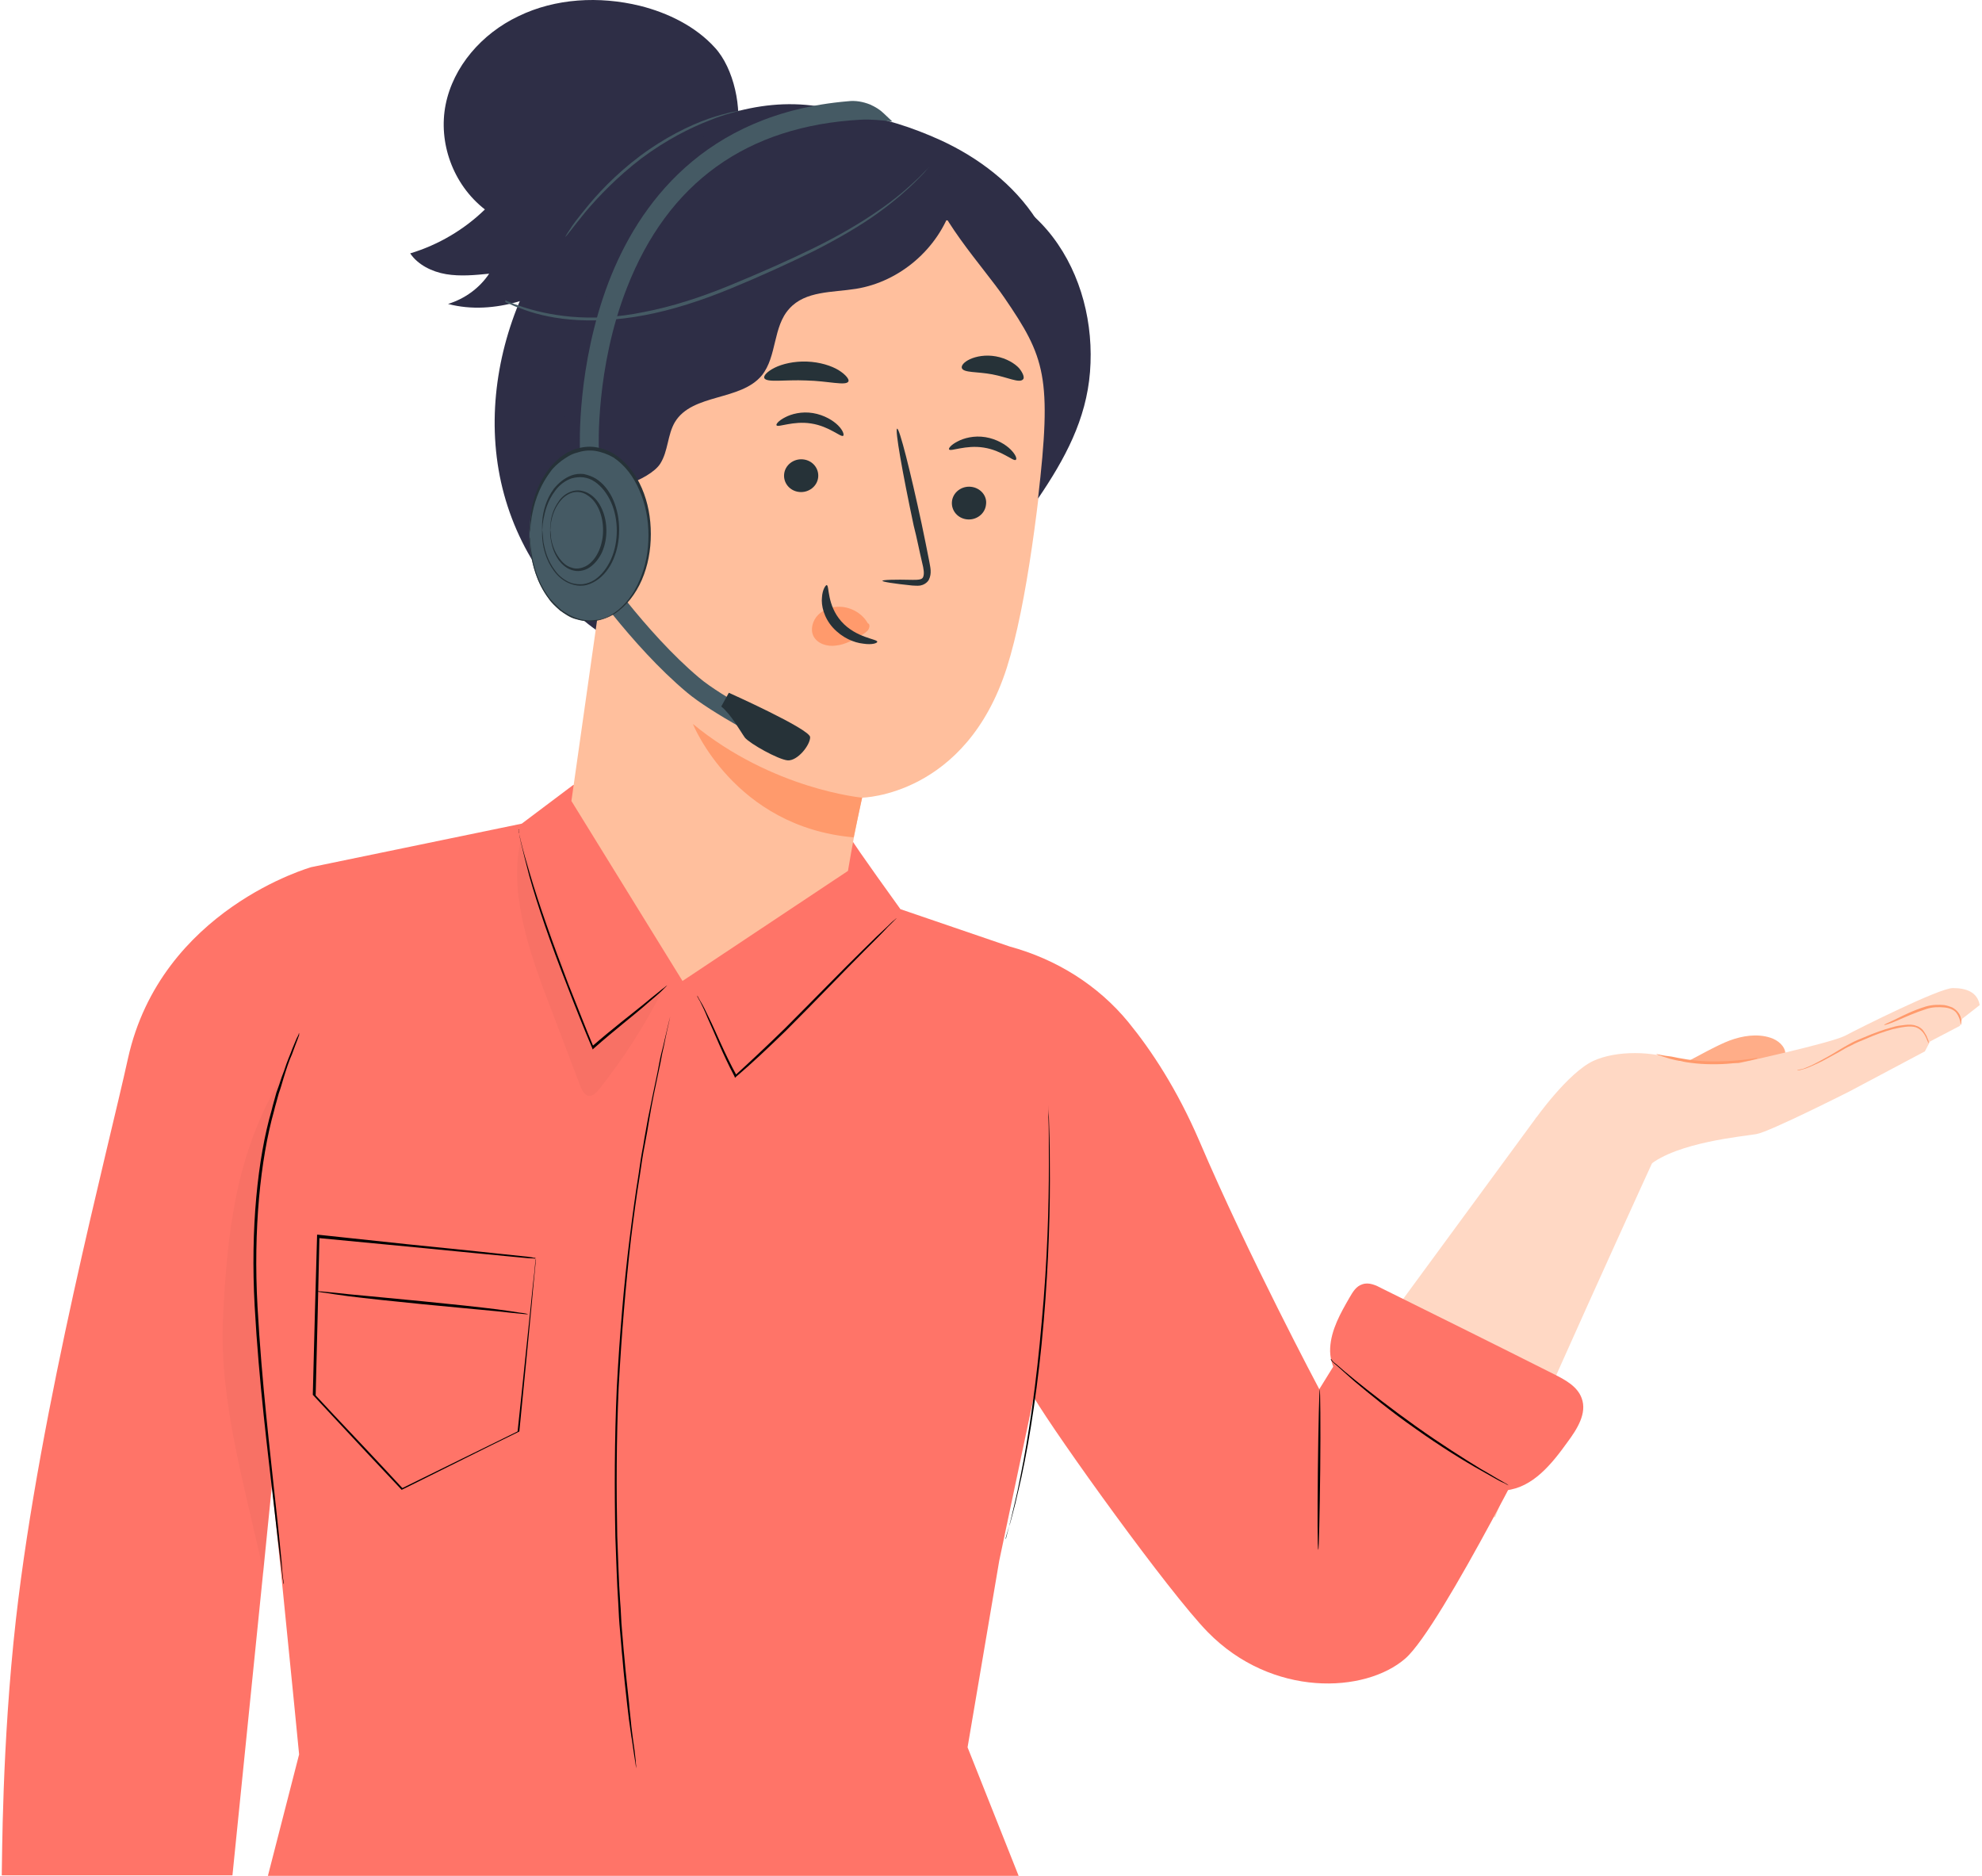 <?xml version="1.0" encoding="UTF-8"?> <svg xmlns="http://www.w3.org/2000/svg" width="558" height="528" viewBox="0 0 558 528" fill="none"> <path d="M473.907 299.42C477.367 297.691 483.356 294.233 486.95 292.903C490.543 291.573 494.669 290.908 498.396 292.105C500.525 292.77 502.655 294.499 502.655 296.76L488.281 307.267L473.773 303.41V299.42H473.907Z" fill="#FFAD88"></path> <path d="M489.479 299.286C489.479 299.286 515.166 293.701 519.425 291.573C523.684 289.312 546.043 278.14 549.77 278.14C553.497 278.14 556.691 279.204 557.356 282.928L552.432 286.785L551.767 288.78L543.382 293.169L541.918 295.961L520.623 307.266C520.623 307.266 498.263 318.571 494.536 319.236C490.81 319.901 472.176 321.497 464.191 328.147L432.248 314.98C432.248 314.98 441.432 301.946 448.619 298.621C455.007 295.695 465.522 295.695 472.975 298.754L489.479 299.286Z" fill="#FFD8C4"></path> <path d="M468.184 320.699C468.184 320.699 427.59 409.277 420.935 427.099C420.935 427.099 375.417 419.651 373.953 394.381L432.514 314.582L468.184 320.699Z" fill="#FFD8C4"></path> <path d="M505.982 301.282C505.982 301.282 506.115 301.282 506.381 301.282C506.647 301.282 507.047 301.149 507.579 301.016C508.644 300.75 510.108 300.085 511.838 299.287C513.568 298.489 515.565 297.292 517.827 296.095C518.892 295.43 520.09 294.765 521.288 294.233C522.485 293.568 523.816 293.036 525.147 292.504C527.809 291.307 530.471 290.376 532.867 289.711C535.262 289.179 537.658 288.647 539.388 289.179C541.119 289.844 541.917 291.307 542.316 292.238C542.716 293.169 542.982 293.834 542.982 293.701C542.982 293.701 542.982 293.568 542.982 293.302C542.982 293.036 542.849 292.637 542.583 292.105C542.45 291.573 542.05 291.041 541.651 290.376C541.252 289.711 540.453 289.046 539.521 288.78C538.59 288.381 537.392 288.381 536.327 288.514C535.129 288.647 533.932 288.78 532.734 289.179C530.205 289.844 527.676 290.775 524.881 291.972C523.55 292.504 522.219 293.036 521.021 293.701C519.824 294.366 518.626 295.031 517.561 295.696C515.432 297.026 513.435 298.09 511.705 299.021C509.975 299.952 508.644 300.484 507.579 300.883C506.514 301.149 505.849 301.149 505.982 301.282Z" fill="#FF9A6C"></path> <path d="M530.471 288.513C530.471 288.646 531.935 288.247 534.065 287.316C536.194 286.385 539.122 285.055 542.45 283.991C544.18 283.459 545.777 283.459 547.374 283.592C548.838 283.725 550.169 284.257 550.835 285.188C551.5 286.119 551.766 287.05 551.899 287.582C552.032 288.247 552.032 288.646 552.032 288.646C552.032 288.646 552.166 288.247 552.166 287.582C552.166 286.917 552.032 285.853 551.234 284.922C550.835 284.39 550.302 283.991 549.637 283.592C548.971 283.326 548.173 283.06 547.374 282.927C545.777 282.794 544.047 282.794 542.183 283.326C538.723 284.39 535.795 285.853 533.665 286.917C531.802 287.848 530.338 288.38 530.471 288.513Z" fill="#FF9A6C"></path> <path d="M466.32 296.759C466.32 296.759 466.719 297.025 467.384 297.158C468.05 297.424 469.115 297.69 470.313 298.089C472.841 298.754 476.435 299.419 480.428 299.552C484.42 299.685 488.014 299.419 490.676 298.887C492.007 298.621 492.938 298.488 493.737 298.222C494.402 298.089 494.802 297.956 494.802 297.823C494.802 297.69 493.205 298.089 490.676 298.355C488.147 298.621 484.554 298.887 480.561 298.754C476.568 298.621 473.107 297.956 470.579 297.424C467.917 297.158 466.32 296.626 466.32 296.759Z" fill="#FF9A6C"></path> <path d="M87.668 244.092L146.895 231.856L161.402 220.95L239.529 235.979C240.726 238.24 253.503 255.929 253.503 255.929L284.248 266.436C297.424 270.027 309.137 277.342 317.655 287.716C324.176 295.696 331.363 306.601 337.619 321.098C351.46 353.55 371.424 391.056 371.424 391.056L383.935 370.84L436.773 395.711C436.773 395.711 405.896 457.954 395.647 466.865C384.334 476.707 358.115 477.904 340.014 459.417C329.101 448.245 297.557 404.356 291.036 393.317L281.32 439.334L272.403 491.869L286.777 528.045H75.424L84.208 493.864C84.208 493.864 75.557 404.888 73.161 388.263C67.571 349.161 87.668 244.092 87.668 244.092Z" fill="#FF7468"></path> <path d="M87.668 244.092C87.668 244.092 45.345 255.929 36.028 297.956C30.438 323.492 11.273 395.977 4.485 455.826C0.492 491.337 0.625 524.187 0.492 527.911H65.442L92.992 256.062L87.668 244.092Z" fill="#FF7468"></path> <path d="M196.273 280.268C196.273 280.268 196.273 280.401 196.406 280.667C196.539 280.933 196.805 281.465 197.071 281.864C197.604 282.928 198.402 284.524 199.201 286.519C201.064 290.509 203.327 296.494 206.787 303.011L206.92 303.41L207.187 303.144C211.579 299.42 216.37 294.898 221.295 290.11C229.946 281.465 237.665 273.352 243.255 267.766C246.05 264.973 248.313 262.712 249.91 260.983C250.708 260.185 251.241 259.653 251.773 259.121C252.172 258.722 252.438 258.456 252.438 258.456C252.438 258.456 252.172 258.589 251.773 258.988C251.241 259.387 250.575 260.052 249.91 260.717C248.313 262.18 245.917 264.441 242.989 267.367C237.266 272.953 229.546 280.933 220.895 289.578C215.971 294.366 211.179 298.888 206.92 302.745L207.453 302.878C203.859 296.361 201.597 290.509 199.6 286.519C198.669 284.524 197.87 282.928 197.205 281.864C196.938 281.332 196.672 281.066 196.539 280.667C196.406 280.401 196.273 280.268 196.273 280.268Z" fill="black"></path> <path d="M145.964 233.452C145.964 233.452 145.964 233.718 146.097 234.383C146.23 235.048 146.363 235.979 146.629 237.043C147.161 239.304 147.96 242.629 149.025 246.619C151.287 254.732 155.014 265.638 159.672 277.475C162.068 283.726 164.464 289.711 166.726 295.031L166.859 295.43L167.126 295.164C173.115 289.844 178.572 285.721 182.165 282.529C184.028 280.933 185.493 279.736 186.424 278.805C186.823 278.406 187.223 278.007 187.489 277.741C187.755 277.475 187.888 277.342 187.888 277.342C187.888 277.342 187.755 277.475 187.489 277.608C187.223 277.874 186.823 278.14 186.291 278.539C185.226 279.47 183.762 280.534 181.899 282.13C178.172 285.189 172.715 289.312 166.593 294.632L167.126 294.765C164.863 289.445 162.6 283.46 160.072 277.209C155.546 265.372 151.687 254.466 149.291 246.353C148.093 242.363 147.161 239.038 146.629 236.777C146.363 235.713 146.23 234.782 145.964 234.117C146.097 233.718 146.097 233.452 145.964 233.452Z" fill="black"></path> <path d="M282.917 433.482C282.917 433.482 282.917 433.349 283.05 433.216C283.183 432.95 283.183 432.684 283.316 432.285C283.583 431.487 283.849 430.29 284.381 428.827C284.78 427.364 285.313 425.369 285.845 423.241C286.377 421.113 286.91 418.586 287.575 415.793C289.971 404.754 292.367 389.326 293.831 372.037C295.295 354.88 295.694 339.186 295.561 327.881C295.561 322.295 295.428 317.64 295.295 314.448C295.162 312.852 295.162 311.655 295.162 310.857C295.162 310.458 295.162 310.192 295.162 309.926C295.162 309.66 295.162 309.66 295.162 309.66C295.162 309.66 295.162 309.793 295.162 309.926C295.162 310.192 295.162 310.458 295.162 310.857C295.162 311.788 295.162 312.985 295.162 314.448C295.295 317.64 295.295 322.162 295.295 327.881C295.295 339.186 294.895 354.747 293.298 371.904C291.834 389.06 289.572 404.488 287.309 415.527C286.777 418.32 286.244 420.847 285.712 422.975C285.18 425.103 284.78 427.098 284.381 428.561C283.982 430.024 283.716 431.221 283.449 432.152C283.316 432.551 283.316 432.817 283.183 433.083C282.917 433.349 282.917 433.482 282.917 433.482Z" fill="black"></path> <path d="M84.208 290.774C84.208 290.774 84.075 290.907 84.075 291.173C83.942 291.439 83.809 291.838 83.543 292.237C83.143 293.301 82.478 294.631 81.812 296.493C81.413 297.424 81.014 298.488 80.615 299.552C80.215 300.749 79.816 301.946 79.284 303.276C78.884 304.606 78.352 306.069 77.82 307.532C77.42 309.128 76.888 310.724 76.489 312.453C72.496 326.152 70.499 345.969 71.697 367.648C72.895 389.327 75.424 408.877 77.021 422.975C77.82 430.024 78.485 435.743 79.017 439.733C79.284 441.728 79.417 443.191 79.55 444.255C79.683 444.787 79.683 445.186 79.683 445.452C79.683 445.718 79.683 445.851 79.816 445.851C79.816 445.851 79.816 445.718 79.816 445.452C79.816 445.186 79.816 444.787 79.683 444.255C79.55 443.191 79.417 441.595 79.284 439.733C78.884 435.743 78.352 430.024 77.553 422.975C76.089 408.877 73.694 389.327 72.496 367.781C71.298 346.102 73.294 326.418 77.154 312.719C77.553 310.99 78.086 309.394 78.485 307.798C79.017 306.335 79.417 304.872 79.816 303.542C80.215 302.212 80.615 301.015 81.014 299.818C81.413 298.621 81.812 297.69 82.212 296.759C82.877 294.897 83.409 293.567 83.809 292.503C83.942 292.104 84.075 291.705 84.208 291.439C84.208 290.907 84.208 290.774 84.208 290.774Z" fill="black"></path> <path d="M371.158 436.275C371.291 436.275 371.557 426.167 371.69 413.665C371.824 401.164 371.69 391.056 371.557 391.056C371.424 391.056 371.158 401.164 371.025 413.665C370.892 426.167 370.892 436.275 371.158 436.275Z" fill="black"></path> <path d="M179.104 497.72C179.104 497.72 179.104 497.587 179.104 497.188C179.104 496.789 178.971 496.257 178.971 495.592C178.837 494.129 178.571 492.001 178.172 489.341C178.039 488.011 177.773 486.548 177.64 484.819C177.507 483.223 177.24 481.361 177.107 479.499C176.708 475.643 176.176 471.254 175.776 466.466C175.51 464.072 175.377 461.545 175.111 458.885C174.845 456.225 174.845 453.432 174.578 450.639C174.179 444.92 174.046 438.802 173.78 432.418C173.514 419.517 173.514 405.419 174.179 390.523C174.978 375.627 176.176 361.53 177.64 348.762C178.438 342.378 179.237 336.26 180.168 330.674C180.568 327.881 180.967 325.088 181.499 322.428C182.032 319.768 182.431 317.241 182.83 314.847C183.629 310.059 184.56 305.67 185.359 301.946C185.758 300.084 186.158 298.222 186.424 296.626C186.823 295.03 187.089 293.567 187.355 292.237C187.888 289.577 188.42 287.582 188.686 286.119C188.819 285.454 188.953 284.922 189.086 284.523C189.219 284.124 189.219 283.991 189.219 283.991C189.219 283.991 189.219 284.124 189.086 284.523C188.953 284.922 188.819 285.454 188.686 286.119C188.287 287.582 187.888 289.577 187.222 292.237C186.956 293.567 186.557 295.03 186.158 296.626C185.758 298.222 185.492 299.951 185.093 301.946C184.294 305.803 183.363 310.059 182.431 314.847C182.032 317.241 181.499 319.768 181.1 322.428C180.568 325.088 180.168 327.748 179.769 330.674C178.837 336.393 178.039 342.378 177.24 348.762C175.643 361.53 174.445 375.76 173.647 390.656C172.981 405.552 172.981 419.783 173.248 432.684C173.514 439.068 173.647 445.319 174.046 451.038C174.179 453.964 174.312 456.624 174.578 459.284C174.845 461.944 174.978 464.471 175.244 466.865C175.643 471.786 176.176 476.174 176.575 479.898C176.841 481.76 176.974 483.622 177.24 485.218C177.507 486.814 177.64 488.41 177.906 489.74C178.305 492.4 178.571 494.528 178.837 495.991C178.971 496.656 178.971 497.188 179.104 497.587C178.971 497.454 179.104 497.72 179.104 497.72Z" fill="black"></path> <path d="M150.888 354.082C150.888 354.082 150.755 354.082 150.622 354.082C150.356 354.082 150.09 354.082 149.823 353.949C149.025 353.816 147.96 353.683 146.496 353.55C143.568 353.284 139.309 352.752 133.985 352.22C123.205 351.156 107.899 349.56 89.532 347.565H89.266V347.831C88.867 361.264 88.467 376.426 88.068 392.519V392.652L88.201 392.785C89.931 394.647 91.662 396.509 93.525 398.504C100.179 405.685 106.701 412.601 112.956 419.251L113.09 419.384L113.356 419.251C125.201 413.399 136.248 407.813 146.097 403.025L146.23 402.892V402.759C147.694 387.864 148.892 375.628 149.69 367.116C150.09 362.86 150.356 359.535 150.622 357.274C150.755 356.21 150.755 355.279 150.888 354.747C150.888 354.348 150.888 354.082 150.888 354.082C150.888 354.082 150.888 354.348 150.755 355.013C150.622 355.678 150.622 356.476 150.489 357.673C150.223 359.934 149.823 363.392 149.424 367.648C148.492 376.16 147.295 388.396 145.698 403.158L145.831 402.892C136.115 407.68 124.935 413.133 113.09 418.985L113.489 419.118C107.367 412.468 100.845 405.552 94.057 398.371C92.194 396.376 90.464 394.514 88.733 392.652L88.867 392.918C89.266 376.825 89.665 361.663 89.931 348.23L89.532 348.496C107.766 350.225 122.939 351.688 133.719 352.752C139.043 353.284 143.302 353.683 146.23 353.949C147.694 354.082 148.759 354.215 149.557 354.215C149.957 354.215 150.223 354.215 150.489 354.348C150.755 354.082 150.888 354.082 150.888 354.082Z" fill="black"></path> <path d="M89.266 363.525C89.266 363.525 90.064 363.791 91.528 363.924C92.992 364.19 95.122 364.456 97.917 364.855C103.241 365.52 110.694 366.318 118.813 367.116C126.931 367.914 134.251 368.579 139.841 369.111C142.37 369.377 144.633 369.643 146.23 369.776C147.694 369.909 148.625 370.042 148.625 369.909C148.625 369.909 147.827 369.643 146.363 369.51C144.899 369.244 142.769 368.978 139.974 368.579C134.651 367.914 127.197 367.116 119.079 366.318C110.96 365.52 103.64 364.855 98.183 364.323C95.654 364.057 93.392 363.791 91.794 363.658C90.064 363.525 89.266 363.392 89.266 363.525Z" fill="black"></path> <g opacity="0.3"> <g opacity="0.3"> <path opacity="0.3" d="M76.489 415.793C75.69 424.837 75.025 433.881 74.226 442.925C69.302 419.65 61.582 394.647 62.78 370.84C63.978 347.166 66.24 324.423 79.55 302.877C79.55 302.877 70.499 325.62 71.697 353.417C72.895 381.214 76.489 415.793 76.489 415.793Z" fill="black"></path> </g> </g> <path d="M379.942 365.254C380.874 363.658 381.806 362.062 383.536 361.53C385.399 360.865 387.396 361.796 389.126 362.727C405.23 370.707 421.335 378.687 437.439 386.8C440.633 388.396 444.094 390.258 445.291 393.583C446.889 397.838 443.961 402.36 441.299 405.951C436.907 412.069 431.583 418.719 423.996 419.517L382.471 391.056C377.414 390.258 374.219 384.672 374.486 379.485C374.752 374.298 377.414 369.643 379.942 365.254Z" fill="#FF7468"></path> <path d="M374.619 382.677C374.619 382.677 374.752 382.81 375.018 383.209C375.417 383.608 375.816 384.007 376.349 384.406C377.547 385.47 379.144 386.933 381.273 388.795C385.532 392.386 391.521 397.307 398.575 402.227C405.496 407.148 412.151 411.271 416.942 413.931C419.338 415.261 421.334 416.458 422.665 417.123C423.331 417.389 423.863 417.655 424.263 417.921C424.662 418.054 424.795 418.187 424.795 418.187C424.795 418.187 424.662 418.054 424.263 417.788C423.863 417.522 423.331 417.256 422.665 416.857C421.201 416.059 419.338 414.862 416.942 413.532C412.151 410.606 405.629 406.483 398.709 401.562C391.788 396.642 385.665 391.854 381.406 388.396C379.277 386.667 377.547 385.204 376.349 384.14C375.816 383.741 375.284 383.342 375.018 382.943C374.885 382.677 374.752 382.544 374.619 382.677Z" fill="black"></path> <g opacity="0.3"> <g opacity="0.3"> <path opacity="0.3" d="M146.629 236.511C152.352 255.397 160.337 276.676 166.992 295.03C172.715 290.109 180.701 283.725 186.424 278.937C181.499 288.779 175.51 297.956 168.722 306.601C167.924 307.532 166.859 308.729 165.661 308.463C164.463 308.197 163.931 307 163.399 305.803C159.938 296.626 156.345 287.316 152.884 278.139C148.093 264.973 143.434 249.944 146.629 236.511Z" fill="black"></path> </g> </g> <path d="M236.468 31.294C219.165 26.372 202.928 31.294 186.957 39.539C170.985 47.785 158.075 61.484 149.824 77.311C141.039 94.069 137.18 113.62 140.374 132.24C143.568 150.859 154.083 168.415 169.921 178.789C191.482 193.02 221.162 192.222 243.388 179.055C265.615 165.888 280.255 141.683 284.115 116.147C286.777 98.591 284.648 79.971 276.396 64.277C268.277 48.583 253.637 35.816 236.468 31.294Z" fill="#2E2E46"></path> <path d="M179.637 85.424C182.964 79.04 182.831 71.326 184.694 64.41C188.687 48.983 202.795 37.811 218.101 33.289C232.342 29.166 248.845 32.225 264.683 39.407C275.464 44.328 285.446 51.908 291.835 61.883C300.353 75.183 301.95 92.606 295.827 107.236L216.77 86.488C208.518 91.808 200.133 97.261 190.55 99.788C187.755 100.453 184.827 100.985 182.032 100.187C179.237 99.389 176.709 97.128 176.309 94.335C176.043 91.01 178.306 88.217 179.637 85.424Z" fill="#2E2E46"></path> <path d="M160.87 225.472L181.234 82.099C182.165 75.316 185.226 68.4 192.014 68.666L263.885 61.751C286.378 62.815 297.025 92.34 295.029 114.684C292.766 139.555 289.173 170.012 283.45 187.966C271.871 224.142 242.723 224.541 242.723 224.541C242.723 224.408 240.993 231.723 238.73 245.156L192.147 276.145L160.87 225.472Z" fill="#FFBF9D"></path> <path d="M277.59 142.082C277.324 144.609 274.928 146.471 272.266 146.205C269.605 145.939 267.741 143.678 268.007 141.151C268.274 138.624 270.669 136.762 273.331 137.028C275.993 137.294 277.989 139.555 277.59 142.082Z" fill="#263238"></path> <path d="M285.978 129.447C285.313 129.979 282.118 126.787 276.928 125.989C271.87 125.191 267.611 127.186 267.212 126.521C266.946 126.255 267.744 125.191 269.608 124.26C271.338 123.329 274.266 122.531 277.46 123.063C280.654 123.595 283.183 125.191 284.514 126.521C285.978 127.984 286.377 129.181 285.978 129.447Z" fill="#263238"></path> <path d="M230.345 134.368C230.079 136.895 227.683 138.757 225.021 138.491C222.359 138.225 220.496 135.964 220.762 133.437C221.028 130.91 223.424 129.048 226.086 129.314C228.748 129.58 230.611 131.841 230.345 134.368Z" fill="#263238"></path> <path d="M237.4 122.666C236.734 123.198 233.54 120.006 228.35 119.208C223.292 118.41 219.033 120.405 218.634 119.74C218.368 119.474 219.166 118.41 221.029 117.479C222.76 116.548 225.688 115.75 228.882 116.282C232.076 116.814 234.605 118.41 235.936 119.74C237.4 121.203 237.666 122.4 237.4 122.666Z" fill="#263238"></path> <path d="M248.446 163.495C248.446 163.229 251.773 163.096 256.964 163.229C258.295 163.229 259.626 163.229 259.892 162.431C260.291 161.5 260.025 160.037 259.626 158.441C258.827 155.116 258.162 151.525 257.23 147.934C254.036 132.905 251.906 120.802 252.572 120.669C253.237 120.536 256.299 132.639 259.493 147.535C260.291 151.259 260.957 154.717 261.622 158.042C261.889 159.638 262.421 161.367 261.489 163.229C260.957 164.16 259.892 164.692 259.094 164.825C258.162 164.958 257.496 164.825 256.831 164.825C251.64 164.293 248.313 163.761 248.446 163.495Z" fill="#263238"></path> <path d="M242.721 224.541C242.721 224.541 217.566 222.28 195.073 203.793C195.073 203.793 206.652 232.787 240.325 235.713L242.721 224.541Z" fill="#FF9A6C"></path> <path d="M244.32 175.465C242.856 172.805 239.795 170.943 236.601 170.81C234.338 170.677 231.942 171.475 230.345 173.071C228.748 174.667 228.083 177.194 229.014 179.056C230.079 181.184 232.874 182.115 235.403 181.716C237.932 181.45 240.327 180.12 242.59 178.79C243.255 178.391 243.788 177.992 244.32 177.46C244.719 176.928 244.985 176.13 244.586 175.598" fill="#FF9A6C"></path> <path d="M232.744 164.691C233.542 164.824 232.744 170.277 236.87 174.932C240.996 179.587 246.985 179.853 246.985 180.651C246.985 181.05 245.521 181.582 242.992 181.183C240.463 180.917 237.136 179.587 234.474 176.661C231.945 173.868 231.147 170.41 231.413 168.149C231.546 165.888 232.478 164.691 232.744 164.691Z" fill="#263238"></path> <path d="M238.863 107.369C238.198 108.699 233.14 107.236 227.018 107.103C220.896 106.837 215.838 107.768 215.173 106.438C214.906 105.773 215.971 104.576 218.101 103.512C220.23 102.448 223.558 101.65 227.151 101.783C230.878 101.916 234.072 102.98 236.068 104.177C238.198 105.507 239.13 106.837 238.863 107.369Z" fill="#263238"></path> <path d="M287.975 106.837C286.91 107.901 283.583 106.172 279.324 105.374C275.065 104.576 271.338 104.975 270.806 103.645C270.539 102.98 271.338 101.916 273.068 101.118C274.798 100.32 277.46 99.788 280.388 100.32C283.316 100.852 285.712 102.315 286.91 103.645C288.108 105.108 288.507 106.438 287.975 106.837Z" fill="#263238"></path> <path d="M168.057 73.188C177.773 52.707 212.777 27.171 235.003 31.693L268.011 58.026C264.151 69.996 253.37 79.306 240.993 81.301C234.338 82.365 226.752 81.833 222.226 86.887C217.568 91.941 218.766 100.32 214.507 105.64C208.518 112.955 194.942 110.694 190.018 118.807C187.888 122.398 188.154 126.92 185.892 130.511C182.964 135.166 169.521 139.821 164.597 137.427C159.672 135.033 160.737 126.255 159.672 121.334C157.809 112.955 159.539 109.098 161.136 104.709C164.863 94.468 163.399 82.897 168.057 73.188Z" fill="#2E2E46"></path> <path d="M179.37 143.811C179.769 141.018 177.639 134.102 174.978 133.171C167.924 130.91 154.614 129.447 151.686 147.934C147.693 173.204 173.78 172.007 174.046 171.342C174.179 170.81 177.906 153.254 179.37 143.811Z" fill="#FFBF9D"></path> <path d="M167.792 160.569C167.659 160.436 167.259 160.835 166.461 160.968C165.662 161.234 164.464 161.234 163.133 160.569C160.605 159.106 159.007 154.584 159.673 150.062C159.939 147.801 160.871 145.673 161.936 143.944C163 142.215 164.464 141.151 165.795 141.151C167.126 141.018 168.058 141.949 168.191 142.747C168.457 143.545 168.191 143.944 168.324 144.077C168.324 144.21 168.99 143.678 168.856 142.614C168.856 142.082 168.59 141.417 168.058 140.885C167.525 140.353 166.727 139.954 165.662 139.821C163.666 139.688 161.669 141.151 160.472 143.013C159.141 144.875 158.209 147.269 157.81 149.796C157.144 154.85 159.008 160.037 162.468 161.766C164.198 162.564 165.795 162.165 166.594 161.766C167.659 161.101 167.925 160.569 167.792 160.569Z" fill="#FF9A6C"></path> <path d="M261.49 49.382C262.688 60.022 276.796 75.051 282.785 83.829C294.231 100.586 296.227 106.039 292.235 140.353C299.821 129.181 305.81 118.142 306.875 104.709C307.94 91.276 304.479 77.312 296.36 66.672C288.242 56.032 275.065 48.983 261.49 49.382Z" fill="#2E2E46"></path> <path d="M201.198 13.339C195.874 7.487 188.155 3.63 180.169 1.635C168.723 -1.158 156.345 -0.493 145.964 4.561C135.583 9.482 127.597 18.792 125.467 29.432C123.338 40.072 127.464 51.909 136.514 58.958C130.791 64.543 123.471 68.933 115.485 71.326C117.615 74.519 121.608 76.513 125.601 77.178C129.593 77.843 133.719 77.444 137.712 77.045C135.05 81.035 130.924 84.094 126.133 85.557C132.654 87.286 139.575 86.754 145.964 84.892C152.352 83.163 158.208 80.104 163.932 76.912C183.363 65.608 194.144 55.766 207.32 38.343C209.05 30.762 206.655 19.191 201.198 13.339Z" fill="#2E2E46"></path> <path d="M159.274 66.671C173.515 45.791 191.749 34.619 208.252 31.161L159.274 66.671Z" fill="#2E2E46"></path> <path d="M208.252 31.161C208.252 31.161 207.454 31.427 205.857 31.826C204.393 32.225 202.13 32.89 199.601 33.954C194.411 35.949 187.49 39.407 180.569 44.593C173.781 49.781 168.457 55.366 164.864 59.622C163.134 61.75 161.67 63.612 160.738 64.809C159.806 66.006 159.274 66.671 159.141 66.671C159.141 66.671 159.54 65.873 160.472 64.543C161.27 63.213 162.734 61.351 164.465 59.223C167.925 54.834 173.249 49.115 180.17 43.928C187.091 38.742 194.144 35.284 199.468 33.422C202.13 32.491 204.393 31.959 205.857 31.56C207.321 31.294 208.252 31.161 208.252 31.161Z" fill="#455A64"></path> <path d="M142.237 84.493C142.237 84.493 142.37 84.493 142.503 84.626C142.77 84.759 143.036 84.892 143.435 85.025C144.234 85.424 145.431 85.823 147.029 86.355C150.223 87.419 154.881 88.616 160.737 89.148C166.593 89.68 173.78 89.414 181.367 87.818C189.086 86.355 197.338 83.695 205.723 80.237C214.108 76.779 221.96 73.321 229.014 69.863C236.068 66.405 242.191 62.815 246.982 59.489C251.906 56.164 255.5 52.973 257.896 50.712C259.094 49.648 260.025 48.584 260.558 48.052C260.824 47.786 261.09 47.52 261.223 47.387C261.356 47.254 261.489 47.121 261.489 47.121C261.489 47.121 261.489 47.254 261.223 47.387C261.09 47.653 260.824 47.786 260.558 48.185C260.025 48.85 259.094 49.781 257.896 50.978C255.5 53.371 251.907 56.563 247.115 60.022C242.324 63.48 236.201 67.07 229.147 70.661C222.093 74.119 214.241 77.71 205.856 81.168C197.471 84.626 189.219 87.286 181.367 88.749C173.647 90.212 166.46 90.478 160.471 89.946C154.482 89.414 149.824 88.084 146.762 86.887C145.165 86.355 143.967 85.823 143.169 85.424C142.77 85.291 142.503 85.158 142.237 85.025C142.37 84.493 142.237 84.493 142.237 84.493Z" fill="#455A64"></path> <path d="M217.701 209.645L220.097 204.857C219.964 204.724 203.194 196.212 196.806 190.759C181.633 177.992 167.791 157.776 167.525 157.51L163.133 160.569C163.665 161.367 177.64 181.716 193.345 194.882C200.266 200.734 216.903 209.379 217.701 209.645Z" fill="#455A64"></path> <path d="M205.191 195.016C205.191 195.016 228.083 205.257 228.083 207.518C228.083 209.778 224.489 214.3 221.694 214.034C219.033 213.768 211.18 209.38 209.716 207.651C208.385 205.789 205.856 201.134 203.061 198.873L205.191 195.016Z" fill="#263238"></path> <path d="M163.266 126.521L168.59 126.255C168.59 125.989 167.658 103.645 176.443 81.169C188.022 51.377 210.248 35.417 242.457 33.688C245.119 33.555 248.047 33.821 251.241 34.22L248.846 31.959C247.781 30.895 246.45 30.097 244.986 29.432C242.989 28.634 240.86 28.235 238.73 28.501C198.004 31.959 179.637 57.894 171.385 79.307C162.335 102.98 163.266 125.59 163.266 126.521Z" fill="#455A64"></path> <path d="M165.928 174.8C156.593 174.8 149.025 163.962 149.025 150.594C149.025 137.225 156.593 126.388 165.928 126.388C175.263 126.388 182.831 137.225 182.831 150.594C182.831 163.962 175.263 174.8 165.928 174.8Z" fill="#455A64"></path> <path d="M149.159 150.594C149.159 150.594 149.159 150.461 149.159 150.195C149.159 149.929 149.158 149.663 149.292 149.264C149.292 148.333 149.425 147.136 149.691 145.54C150.223 142.348 151.421 137.56 154.882 132.905C155.68 131.708 156.878 130.644 158.076 129.713C159.407 128.782 160.738 127.851 162.335 127.452C163.932 126.92 165.662 126.654 167.525 126.92C169.256 127.186 171.119 127.851 172.716 128.782C175.91 130.91 178.439 134.235 180.036 138.092C181.766 141.949 182.565 146.338 182.565 150.727C182.565 155.116 181.766 159.505 180.036 163.361C178.439 167.218 175.91 170.543 172.716 172.671C171.119 173.735 169.389 174.4 167.525 174.533C165.795 174.799 163.932 174.533 162.335 174.001C160.738 173.469 159.274 172.538 158.076 171.74C156.878 170.676 155.813 169.612 154.882 168.548C151.288 163.893 150.223 159.106 149.691 155.914C149.425 154.318 149.292 152.988 149.292 152.19C149.292 151.791 149.292 151.525 149.159 151.259C149.159 150.727 149.159 150.594 149.159 150.594C149.159 150.594 149.159 150.727 149.159 150.993C149.159 151.259 149.159 151.525 149.159 151.924C149.159 152.855 149.292 154.052 149.425 155.648C149.957 158.84 150.889 163.76 154.482 168.548C155.281 169.745 156.479 170.809 157.677 171.873C159.007 172.804 160.471 173.868 162.069 174.267C163.799 174.799 165.662 175.065 167.525 174.799C169.389 174.533 171.252 173.868 172.982 172.804C176.31 170.676 178.971 167.218 180.702 163.228C182.432 159.239 183.23 154.85 183.23 150.328C183.23 145.806 182.432 141.417 180.702 137.427C178.971 133.437 176.443 130.112 172.982 127.851C171.252 126.787 169.389 126.122 167.525 125.856C165.662 125.59 163.799 125.856 162.069 126.388C160.338 126.92 158.874 127.851 157.677 128.782C156.479 129.846 155.281 130.91 154.482 132.107C150.889 136.895 149.824 141.816 149.425 145.008C149.292 146.604 149.159 147.934 149.159 148.732C149.159 149.131 149.159 149.397 149.159 149.663C149.159 150.594 149.159 150.594 149.159 150.594Z" fill="#263238"></path> <path d="M163.399 164.692C157.445 164.692 152.619 157.784 152.619 149.264C152.619 140.743 157.445 133.836 163.399 133.836C169.353 133.836 174.18 140.743 174.18 149.264C174.18 157.784 169.353 164.692 163.399 164.692Z" fill="#455A64"></path> <path d="M152.619 149.264C152.752 149.264 152.619 148.067 153.018 146.072C153.417 144.077 154.083 141.018 156.345 138.092C157.41 136.629 159.007 135.299 161.004 134.634C162.068 134.368 163.133 134.235 164.198 134.368C165.263 134.501 166.46 134.9 167.392 135.565C169.389 136.895 170.986 139.023 172.05 141.417C173.115 143.811 173.648 146.604 173.648 149.397C173.648 152.19 173.115 154.983 172.05 157.377C170.986 159.771 169.389 161.899 167.392 163.229C166.327 163.894 165.263 164.293 164.198 164.426C163.133 164.559 161.935 164.426 161.004 164.16C159.007 163.495 157.41 162.165 156.345 160.702C154.083 157.776 153.417 154.717 153.018 152.722C152.752 150.461 152.752 149.264 152.619 149.264C152.619 149.264 152.619 149.53 152.619 150.062C152.619 150.594 152.619 151.392 152.752 152.456C153.018 154.451 153.683 157.643 155.946 160.702C157.011 162.165 158.741 163.761 160.871 164.426C161.935 164.825 163.133 164.958 164.331 164.825C165.529 164.692 166.727 164.16 167.791 163.495C169.921 162.165 171.651 159.904 172.716 157.377C173.781 154.85 174.313 152.057 174.313 149.131C174.313 146.205 173.781 143.412 172.716 140.885C171.651 138.358 169.921 136.097 167.791 134.767C166.727 134.102 165.529 133.703 164.331 133.437C163.133 133.304 161.935 133.437 160.871 133.836C158.741 134.634 157.144 136.097 155.946 137.56C153.683 140.619 153.018 143.811 152.752 145.806C152.619 146.87 152.619 147.668 152.619 148.2C152.619 148.998 152.619 149.264 152.619 149.264Z" fill="#263238"></path> <path d="M162.601 160.303C158.338 160.303 154.881 155.361 154.881 149.264C154.881 143.167 158.338 138.225 162.601 138.225C166.864 138.225 170.32 143.167 170.32 149.264C170.32 155.361 166.864 160.303 162.601 160.303Z" fill="#455A64"></path> <path d="M154.882 149.264C155.015 149.264 154.882 148.466 155.148 147.003C155.414 145.54 155.946 143.412 157.543 141.284C158.342 140.22 159.407 139.289 160.871 138.757C162.335 138.225 164.065 138.491 165.396 139.422C168.324 141.284 169.788 145.274 169.788 149.264C169.788 153.254 168.191 157.244 165.396 159.106C163.932 160.037 162.202 160.303 160.871 159.771C159.407 159.372 158.342 158.308 157.543 157.244C155.946 155.116 155.414 152.988 155.148 151.525C155.015 150.195 155.015 149.264 154.882 149.264C154.882 149.264 154.882 149.53 154.882 149.929C154.882 150.328 154.882 150.86 155.015 151.658C155.281 153.121 155.68 155.382 157.277 157.643C158.076 158.707 159.274 159.904 160.871 160.436C161.669 160.702 162.601 160.835 163.4 160.702C164.331 160.569 165.13 160.303 165.928 159.771C167.525 158.707 168.723 157.111 169.522 155.382C170.32 153.52 170.72 151.525 170.72 149.397C170.72 147.269 170.32 145.274 169.522 143.412C168.723 141.55 167.525 139.954 165.928 139.023C165.13 138.491 164.198 138.225 163.4 138.092C162.468 137.959 161.669 138.092 160.871 138.358C159.274 138.89 158.076 139.954 157.277 141.151C155.68 143.412 155.148 145.673 155.015 147.136C154.882 147.934 154.882 148.466 154.882 148.865C154.882 149.131 154.882 149.264 154.882 149.264Z" fill="#263238"></path> </svg> 